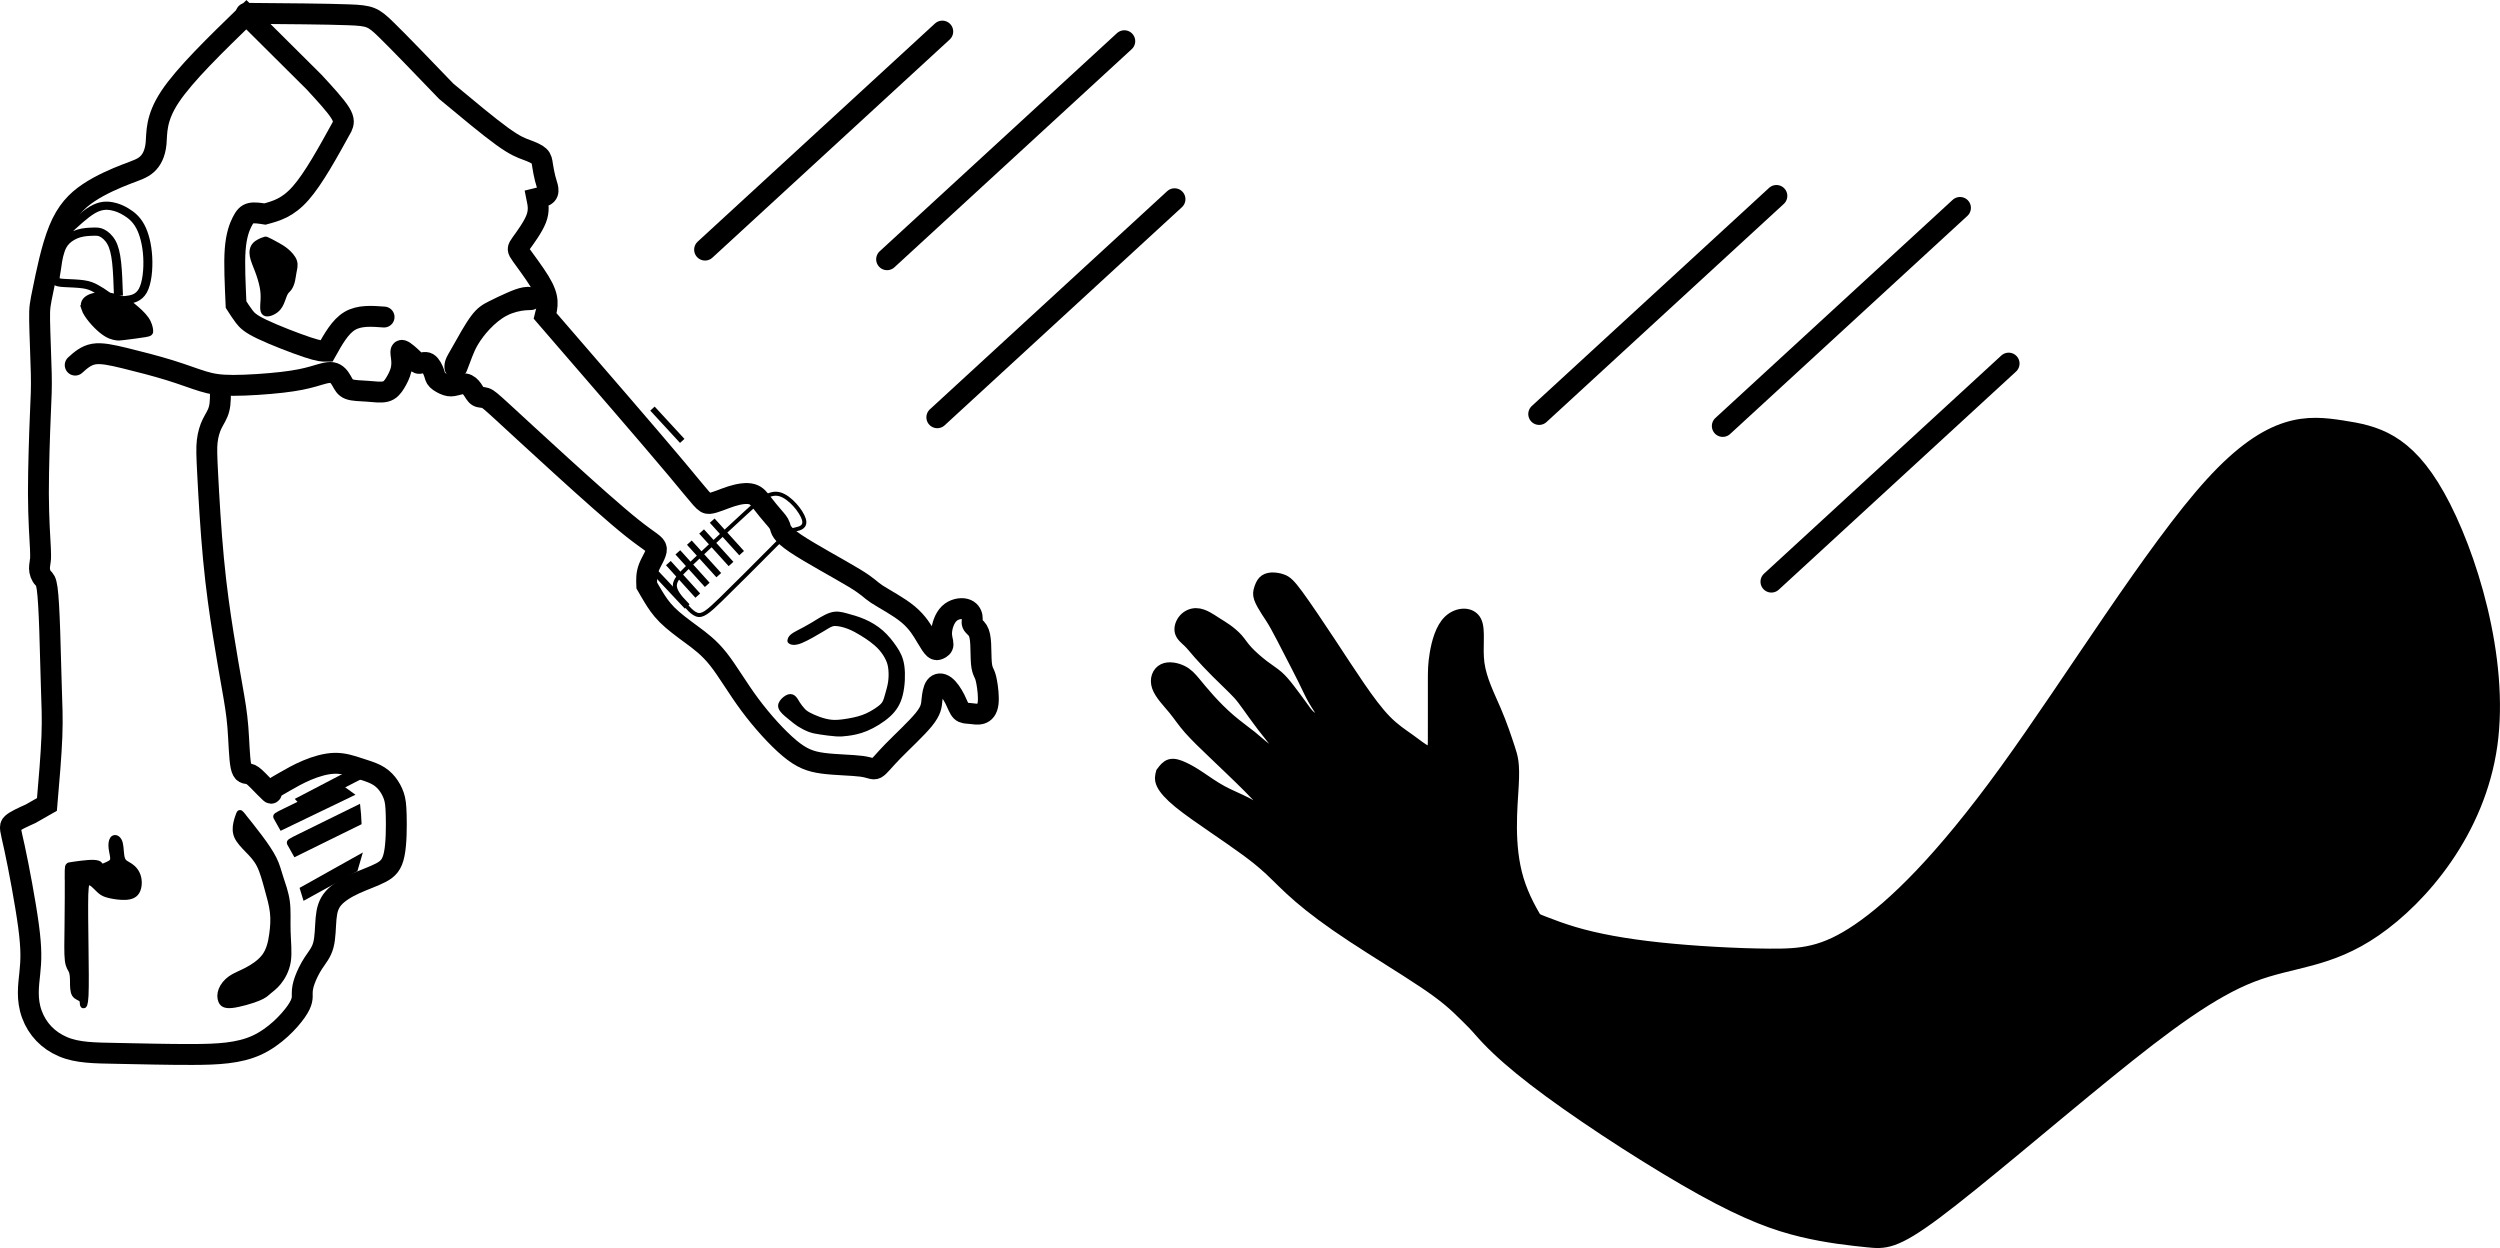 <?xml version="1.0" encoding="UTF-8" standalone="no"?>
<!-- Created with Inkscape (http://www.inkscape.org/) -->

<svg
   width="103.517mm"
   height="51.676mm"
   viewBox="0 0 103.517 51.676"
   version="1.1"
   id="svg1"
   xml:space="preserve"
   xmlns="http://www.w3.org/2000/svg"
   xmlns:svg="http://www.w3.org/2000/svg"><defs
     id="defs1" /><g
     id="layer1"
     transform="translate(2743.681,196.236)"><g
       id="g102"><path
         style="display:inline;fill:none;stroke:#000000;stroke-width:0.865;stroke-linecap:round;stroke-linejoin:miter;stroke-dasharray:none;stroke-opacity:1"
         d="m -2740.567,-181.118 c 0.223,-0.201 0.447,-0.402 0.767,-0.457 0.32,-0.055 0.737,0.035 1.3,0.172 0.563,0.137 1.272,0.32 1.842,0.496 0.57,0.176 1.001,0.346 1.374,0.459 0.372,0.113 0.687,0.169 1.262,0.169 0.576,-6e-5 1.413,-0.057 2.016,-0.126 0.604,-0.069 0.973,-0.152 1.294,-0.243 0.321,-0.091 0.592,-0.191 0.784,-0.16 0.193,0.032 0.307,0.194 0.391,0.341 0.084,0.147 0.139,0.278 0.312,0.344 0.173,0.066 0.465,0.066 0.75,0.086 0.285,0.021 0.564,0.062 0.756,0.013 0.193,-0.049 0.3,-0.189 0.402,-0.356 0.102,-0.167 0.2,-0.361 0.243,-0.548 0.043,-0.187 0.033,-0.367 0.012,-0.527 -0.02,-0.16 -0.051,-0.299 0.042,-0.271 0.093,0.028 0.31,0.223 0.441,0.351 0.131,0.128 0.176,0.191 0.268,0.186 0.092,-0.005 0.231,-0.078 0.347,-0.012 0.116,0.066 0.21,0.269 0.257,0.406 0.047,0.137 0.047,0.206 0.132,0.289 0.085,0.083 0.256,0.179 0.389,0.222 0.133,0.043 0.228,0.033 0.353,0.002 0.126,-0.031 0.282,-0.082 0.409,-0.06 0.127,0.021 0.224,0.115 0.302,0.225 0.078,0.11 0.136,0.236 0.223,0.289 0.087,0.053 0.204,0.034 0.316,0.071 0.113,0.037 0.221,0.13 0.722,0.589 0.5,0.46 1.393,1.286 2.43,2.229 1.037,0.943 2.219,2.003 2.938,2.575 0.719,0.572 0.975,0.656 0.992,0.851 0.016,0.195 -0.207,0.502 -0.313,0.774 -0.106,0.272 -0.096,0.509 -0.086,0.746 0.079,0.138 0.157,0.276 0.281,0.479 0.124,0.202 0.293,0.47 0.562,0.738 0.269,0.269 0.636,0.539 1.004,0.81 0.368,0.271 0.736,0.541 1.119,1.025 0.383,0.484 0.781,1.181 1.297,1.877 0.516,0.696 1.149,1.392 1.647,1.808 0.497,0.416 0.859,0.553 1.383,0.623 0.524,0.07 1.211,0.074 1.599,0.126 0.388,0.052 0.478,0.154 0.606,0.087 0.128,-0.067 0.295,-0.302 0.68,-0.698 0.386,-0.396 0.991,-0.952 1.297,-1.33 0.306,-0.378 0.312,-0.578 0.333,-0.796 0.021,-0.218 0.055,-0.455 0.148,-0.577 0.092,-0.123 0.243,-0.132 0.394,-0.02 0.151,0.112 0.303,0.344 0.41,0.556 0.106,0.212 0.168,0.403 0.26,0.494 0.092,0.091 0.216,0.083 0.364,0.097 0.147,0.014 0.319,0.051 0.461,0.008 0.142,-0.043 0.255,-0.166 0.288,-0.425 0.033,-0.259 -0.015,-0.654 -0.059,-0.887 -0.043,-0.233 -0.081,-0.303 -0.121,-0.388 -0.039,-0.085 -0.08,-0.186 -0.098,-0.4 -0.018,-0.214 -0.014,-0.543 -0.028,-0.796 -0.015,-0.252 -0.048,-0.428 -0.122,-0.548 -0.074,-0.12 -0.189,-0.185 -0.223,-0.268 -0.034,-0.082 0.013,-0.182 -0.01,-0.305 -0.02,-0.123 -0.105,-0.269 -0.29,-0.316 -0.185,-0.048 -0.468,0.003 -0.662,0.192 -0.194,0.189 -0.298,0.518 -0.312,0.762 -0.014,0.244 0.064,0.404 0.06,0.51 -0,0.107 -0.088,0.161 -0.161,0.194 -0.072,0.034 -0.132,0.047 -0.209,-0.02 -0.077,-0.067 -0.172,-0.213 -0.322,-0.467 -0.15,-0.254 -0.354,-0.615 -0.753,-0.948 -0.398,-0.333 -0.99,-0.637 -1.295,-0.837 -0.304,-0.2 -0.321,-0.296 -0.939,-0.671 -0.618,-0.375 -1.836,-1.028 -2.439,-1.436 -0.603,-0.409 -0.591,-0.573 -0.635,-0.71 -0.045,-0.137 -0.147,-0.245 -0.28,-0.399 -0.133,-0.154 -0.298,-0.353 -0.434,-0.531 -0.136,-0.178 -0.244,-0.336 -0.451,-0.395 -0.207,-0.058 -0.514,-0.017 -0.85,0.09 -0.336,0.107 -0.701,0.28 -0.91,0.296 -0.208,0.016 -0.261,-0.126 -1.369,-1.447 -1.108,-1.321 -3.269,-3.819 -5.431,-6.318 0.049,-0.195 0.098,-0.389 0.083,-0.609 -0.015,-0.219 -0.095,-0.464 -0.314,-0.823 -0.219,-0.359 -0.577,-0.831 -0.752,-1.079 -0.176,-0.248 -0.17,-0.269 -0.01,-0.497 0.164,-0.227 0.486,-0.66 0.621,-1.005 0.135,-0.344 0.084,-0.6 0.032,-0.856 0.164,-0.04 0.328,-0.081 0.404,-0.162 0.076,-0.081 0.064,-0.202 0.039,-0.31 -0.025,-0.108 -0.064,-0.202 -0.103,-0.359 -0.04,-0.157 -0.081,-0.376 -0.106,-0.541 -0.025,-0.165 -0.035,-0.275 -0.138,-0.372 -0.103,-0.097 -0.298,-0.179 -0.516,-0.26 -0.218,-0.081 -0.46,-0.159 -1.019,-0.563 -0.559,-0.404 -1.437,-1.135 -2.314,-1.865 -0.97,-1.009 -1.94,-2.018 -2.485,-2.55 -0.546,-0.532 -0.667,-0.586 -1.563,-0.619 -0.896,-0.034 -2.567,-0.046 -4.238,-0.06"
         id="path86" /><path
         style="display:inline;fill:none;stroke:#000000;stroke-width:0.865;stroke-linecap:round;stroke-linejoin:miter;stroke-dasharray:none;stroke-opacity:1"
         d="m -2734.554,-180.2 c 0,0.325 0.01,0.65 -0.055,0.895 -0.062,0.245 -0.188,0.41 -0.288,0.614 -0.099,0.204 -0.171,0.446 -0.203,0.722 -0.032,0.277 -0.023,0.588 0.022,1.438 0.044,0.851 0.123,2.241 0.238,3.448 0.114,1.207 0.263,2.23 0.402,3.106 0.139,0.876 0.268,1.603 0.373,2.2 0.105,0.596 0.187,1.061 0.234,1.647 0.047,0.586 0.058,1.292 0.128,1.623 0.07,0.331 0.197,0.286 0.314,0.308 0.117,0.022 0.222,0.11 0.392,0.28 0.17,0.17 0.406,0.42 0.497,0.499 0.091,0.079 0.037,-0.015 0.105,-0.112 0.068,-0.098 0.258,-0.199 0.507,-0.34 0.249,-0.141 0.557,-0.321 0.919,-0.473 0.362,-0.153 0.779,-0.278 1.148,-0.286 0.369,-0.007 0.69,0.104 0.974,0.196 0.284,0.092 0.53,0.165 0.726,0.264 0.197,0.099 0.343,0.224 0.465,0.376 0.122,0.152 0.219,0.331 0.281,0.512 0.062,0.181 0.089,0.364 0.1,0.811 0.011,0.447 0.01,1.157 -0.081,1.598 -0.087,0.441 -0.255,0.614 -0.55,0.77 -0.295,0.156 -0.715,0.296 -1.087,0.467 -0.371,0.171 -0.693,0.373 -0.889,0.601 -0.196,0.229 -0.266,0.484 -0.298,0.831 -0.032,0.347 -0.027,0.784 -0.112,1.1 -0.084,0.315 -0.257,0.508 -0.408,0.737 -0.151,0.229 -0.28,0.496 -0.359,0.712 -0.079,0.217 -0.109,0.384 -0.108,0.554 0,0.17 0.035,0.343 -0.25,0.751 -0.285,0.408 -0.887,1.05 -1.63,1.392 -0.743,0.341 -1.626,0.381 -2.652,0.385 -1.026,0.004 -2.195,-0.028 -3.132,-0.045 -0.937,-0.017 -1.643,-0.019 -2.247,-0.278 -0.604,-0.258 -1.054,-0.719 -1.281,-1.336 -0.227,-0.617 -0.142,-1.192 -0.088,-1.707 0.054,-0.515 0.078,-0.972 -0.051,-1.942 -0.129,-0.97 -0.41,-2.455 -0.581,-3.245 -0.171,-0.791 -0.232,-0.887 -0.101,-1.008 0.131,-0.121 0.448,-0.263 0.767,-0.407 0.225,-0.128 0.451,-0.257 0.676,-0.385 0.088,-1.021 0.175,-2.041 0.205,-2.818 0.03,-0.777 0,-1.309 -0.022,-2.021 -0.023,-0.711 -0.043,-1.601 -0.068,-2.365 -0.026,-0.764 -0.059,-1.403 -0.106,-1.738 -0.047,-0.336 -0.107,-0.368 -0.158,-0.418 -0.051,-0.05 -0.092,-0.118 -0.119,-0.192 -0.028,-0.074 -0.041,-0.154 -0.042,-0.225 -0,-0.071 0.01,-0.132 0.016,-0.177 0.01,-0.045 0.01,-0.073 0.014,-0.115 0.01,-0.042 0.027,-0.097 0.01,-0.519 -0.021,-0.423 -0.079,-1.214 -0.084,-2.287 -0,-1.074 0.046,-2.43 0.08,-3.243 0.034,-0.813 0.053,-1.084 0.039,-1.722 -0.014,-0.639 -0.061,-1.646 -0.069,-2.206 -0.01,-0.559 0.023,-0.67 0.147,-1.278 0.124,-0.608 0.342,-1.712 0.654,-2.476 0.312,-0.764 0.719,-1.187 1.228,-1.528 0.51,-0.341 1.123,-0.6 1.549,-0.765 0.426,-0.164 0.665,-0.234 0.859,-0.406 0.195,-0.172 0.345,-0.446 0.386,-0.875 0.04,-0.43 -0.029,-1.015 0.575,-1.928 0.605,-0.914 1.883,-2.156 3.162,-3.398 0.934,0.929 1.868,1.857 2.802,2.786 0.446,0.483 0.891,0.966 1.084,1.276 0.193,0.31 0.133,0.448 0.073,0.586 -0.591,1.073 -1.182,2.146 -1.714,2.747 -0.531,0.601 -1.002,0.73 -1.474,0.858 -0.218,-0.034 -0.436,-0.068 -0.591,-0.032 -0.155,0.035 -0.247,0.139 -0.357,0.358 -0.111,0.219 -0.24,0.554 -0.285,1.144 -0.045,0.59 -0,1.434 0.036,2.279 0.109,0.17 0.218,0.341 0.336,0.495 0.118,0.154 0.245,0.292 0.742,0.529 0.496,0.237 1.362,0.573 1.867,0.741 0.505,0.168 0.651,0.168 0.797,0.167 0.285,-0.51 0.57,-1.02 0.968,-1.256 0.398,-0.236 0.908,-0.198 1.419,-0.16"
         id="path87" /><path
         style="fill:none;stroke:#000000;stroke-width:0.421;stroke-linecap:butt;stroke-linejoin:miter;stroke-dasharray:none;stroke-opacity:1"
         d="m -2738.189,-183.914 c -0.019,-0.613 -0.037,-1.226 -0.084,-1.697 -0.047,-0.471 -0.122,-0.8 -0.245,-1.042 -0.123,-0.243 -0.294,-0.399 -0.432,-0.477 -0.138,-0.078 -0.244,-0.078 -0.423,-0.073 -0.179,0.005 -0.433,0.015 -0.667,0.091 -0.234,0.075 -0.448,0.215 -0.593,0.371 -0.145,0.156 -0.222,0.327 -0.279,0.508 -0.057,0.181 -0.096,0.37 -0.122,0.546 -0.026,0.176 -0.041,0.338 -0.07,0.514 -0.028,0.176 -0.07,0.365 -0.026,0.469 0.045,0.104 0.177,0.124 0.426,0.139 0.249,0.015 0.617,0.025 0.875,0.066 0.258,0.041 0.407,0.113 0.574,0.213 0.167,0.1 0.353,0.228 0.481,0.335 0.128,0.108 0.197,0.196 0.334,0.241 0.136,0.045 0.34,0.049 0.605,0.019 0.265,-0.03 0.591,-0.093 0.787,-0.481 0.196,-0.387 0.261,-1.099 0.229,-1.731 -0.032,-0.633 -0.162,-1.187 -0.348,-1.568 -0.186,-0.381 -0.427,-0.588 -0.653,-0.74 -0.226,-0.152 -0.436,-0.25 -0.684,-0.299 -0.248,-0.049 -0.534,-0.049 -0.902,0.187 -0.368,0.236 -0.819,0.708 -1.137,1.027 -0.318,0.319 -0.503,0.485 -0.61,0.669 -0.108,0.185 -0.138,0.389 -0.15,0.748 -0.012,0.359 -0,0.874 0,1.389"
         id="path88"
         transform="matrix(0.885,0,0,0.806,-315.479,-35.758)" /><path
         style="fill:#000000;fill-opacity:1;stroke:#000000;stroke-width:0.265px;stroke-linecap:butt;stroke-linejoin:miter;stroke-opacity:1"
         d="m -2733.611,-162.417 c 0.142,0.176 0.426,0.527 0.673,0.858 0.247,0.33 0.458,0.639 0.587,0.902 0.13,0.263 0.179,0.479 0.269,0.758 0.09,0.279 0.22,0.621 0.27,0.997 0.05,0.376 0.019,0.786 0.031,1.216 0.011,0.43 0.065,0.88 0.01,1.252 -0.059,0.372 -0.231,0.666 -0.39,0.862 -0.159,0.195 -0.305,0.292 -0.409,0.38 -0.104,0.088 -0.166,0.166 -0.443,0.277 -0.277,0.111 -0.771,0.253 -1.064,0.284 -0.294,0.031 -0.387,-0.05 -0.436,-0.169 -0.049,-0.12 -0.053,-0.278 0.012,-0.443 0.065,-0.165 0.2,-0.338 0.377,-0.462 0.177,-0.124 0.395,-0.201 0.659,-0.338 0.264,-0.137 0.573,-0.336 0.762,-0.598 0.189,-0.262 0.257,-0.588 0.301,-0.902 0.044,-0.314 0.066,-0.617 0.029,-0.931 -0.037,-0.314 -0.132,-0.638 -0.226,-0.98 -0.094,-0.341 -0.189,-0.699 -0.325,-0.969 -0.137,-0.27 -0.316,-0.45 -0.493,-0.632 -0.177,-0.182 -0.352,-0.365 -0.434,-0.548 -0.082,-0.183 -0.072,-0.366 -0.039,-0.531 0.033,-0.165 0.088,-0.31 0.116,-0.383 0.028,-0.073 0.027,-0.073 0.169,0.103 z"
         id="path89" /><path
         style="fill:#000000;stroke:#000000;stroke-width:0.265px;stroke-linecap:butt;stroke-linejoin:miter;stroke-opacity:1"
         d="m -2733.017,-186.84 c -0.082,0.031 -0.247,0.094 -0.344,0.201 -0.097,0.107 -0.127,0.259 -0.095,0.438 0.032,0.179 0.128,0.386 0.211,0.607 0.084,0.222 0.157,0.459 0.197,0.664 0.04,0.205 0.048,0.378 0.037,0.579 -0.012,0.2 -0.043,0.427 0.051,0.499 0.094,0.072 0.313,-0.012 0.453,-0.126 0.139,-0.114 0.199,-0.258 0.248,-0.39 0.049,-0.132 0.088,-0.252 0.137,-0.33 0.048,-0.078 0.105,-0.113 0.155,-0.185 0.05,-0.072 0.094,-0.181 0.121,-0.296 0.027,-0.115 0.038,-0.235 0.064,-0.368 0.026,-0.132 0.067,-0.277 0.017,-0.425 -0.05,-0.148 -0.191,-0.3 -0.321,-0.41 -0.13,-0.109 -0.248,-0.176 -0.354,-0.236 -0.106,-0.059 -0.2,-0.112 -0.281,-0.153 -0.081,-0.041 -0.147,-0.071 -0.181,-0.086 -0.033,-0.015 -0.033,-0.015 -0.115,0.016 z"
         id="path90"
         transform="translate(0.25,0.559)" /><path
         style="fill:#000000;fill-opacity:1;stroke:#000000;stroke-width:0.265px;stroke-linecap:butt;stroke-linejoin:miter;stroke-opacity:1"
         d="m -2741.13,-183.485 c -0.088,-0.276 0.1,-0.413 0.303,-0.485 0.202,-0.072 0.419,-0.08 0.634,-0.053 0.216,0.027 0.431,0.088 0.601,0.16 0.17,0.072 0.293,0.155 0.469,0.297 0.175,0.142 0.403,0.343 0.532,0.53 0.129,0.187 0.161,0.359 0.171,0.455 0.011,0.096 0,0.116 -0.213,0.152 -0.214,0.037 -0.633,0.09 -0.852,0.116 -0.219,0.027 -0.236,0.027 -0.34,0.011 -0.104,-0.016 -0.295,-0.048 -0.573,-0.271 -0.278,-0.223 -0.643,-0.636 -0.732,-0.912 z"
         id="path91"
         transform="translate(0.948,0.023)" /><path
         style="fill:none;stroke:#000000;stroke-width:0.165;stroke-linecap:butt;stroke-linejoin:miter;stroke-dasharray:none;stroke-opacity:1"
         d="m -2712.146,-174.121 c -0.11,0.092 -0.329,0.277 -0.549,0.462 -0.874,0.882 -1.747,1.764 -2.293,2.295 -0.545,0.531 -0.762,0.71 -0.999,0.621 -0.237,-0.089 -0.496,-0.445 -0.672,-0.707 -0.176,-0.261 -0.269,-0.426 -0.18,-0.642 0.09,-0.216 0.36,-0.477 0.907,-0.994 0.547,-0.518 1.369,-1.291 1.969,-1.84 0.6,-0.55 0.978,-0.876 1.397,-0.751 0.418,0.125 0.877,0.701 0.972,1.021 0.095,0.319 -0.174,0.381 -0.308,0.411 -0.134,0.031 -0.134,0.031 -0.244,0.123 z"
         id="path92"
         transform="matrix(1.012,0,0,1.008,33.737,1.317)" /><path
         style="fill:#000000;stroke:#000000;stroke-width:0.265px;stroke-linecap:butt;stroke-linejoin:miter;stroke-opacity:1"
         d="m -2710.907,-169.683 c 0.045,0.017 0.136,0.05 0.383,-0.052 0.247,-0.102 0.652,-0.338 0.901,-0.489 0.249,-0.151 0.343,-0.218 0.505,-0.224 0.162,-0.005 0.394,0.05 0.6,0.131 0.206,0.081 0.388,0.186 0.539,0.278 0.151,0.092 0.272,0.171 0.405,0.27 0.132,0.099 0.276,0.219 0.4,0.36 0.124,0.142 0.229,0.306 0.296,0.452 0.068,0.147 0.098,0.276 0.114,0.437 0.015,0.16 0.015,0.352 -0.012,0.536 -0.027,0.184 -0.08,0.361 -0.123,0.513 -0.043,0.152 -0.075,0.278 -0.142,0.383 -0.068,0.104 -0.171,0.186 -0.319,0.285 -0.149,0.099 -0.344,0.216 -0.581,0.3 -0.237,0.085 -0.515,0.137 -0.739,0.17 -0.224,0.033 -0.394,0.048 -0.569,0.032 -0.175,-0.016 -0.355,-0.063 -0.525,-0.123 -0.171,-0.06 -0.333,-0.134 -0.446,-0.196 -0.113,-0.062 -0.177,-0.113 -0.248,-0.191 -0.071,-0.077 -0.15,-0.181 -0.207,-0.269 -0.057,-0.088 -0.092,-0.161 -0.141,-0.215 -0.049,-0.054 -0.113,-0.089 -0.201,-0.06 -0.088,0.029 -0.201,0.121 -0.263,0.21 -0.062,0.089 -0.073,0.174 0.01,0.283 0.079,0.109 0.249,0.242 0.374,0.343 0.125,0.101 0.204,0.17 0.324,0.247 0.12,0.077 0.281,0.162 0.424,0.216 0.143,0.053 0.267,0.075 0.456,0.103 0.189,0.028 0.442,0.063 0.628,0.075 0.186,0.012 0.303,0.002 0.489,-0.023 0.186,-0.025 0.44,-0.065 0.745,-0.192 0.305,-0.127 0.66,-0.342 0.913,-0.573 0.253,-0.231 0.404,-0.478 0.49,-0.831 0.086,-0.353 0.107,-0.812 0.062,-1.144 -0.045,-0.331 -0.157,-0.535 -0.303,-0.751 -0.146,-0.216 -0.328,-0.446 -0.542,-0.635 -0.215,-0.189 -0.463,-0.337 -0.719,-0.448 -0.257,-0.111 -0.521,-0.183 -0.737,-0.241 -0.216,-0.057 -0.382,-0.099 -0.615,-0.021 -0.233,0.078 -0.532,0.277 -0.761,0.415 -0.229,0.138 -0.387,0.215 -0.52,0.284 -0.134,0.069 -0.242,0.131 -0.302,0.186 -0.06,0.055 -0.072,0.105 -0.078,0.129 -0.01,0.025 -0,0.025 0.041,0.041 z"
         id="path93" /><path
         style="fill:#000000;stroke:#000000;stroke-width:0.265px;stroke-linecap:butt;stroke-linejoin:miter;stroke-opacity:1"
         d="m -2724.459,-180.97 c 0.044,-0.119 0.133,-0.356 0.21,-0.551 0.077,-0.194 0.141,-0.346 0.257,-0.536 0.116,-0.19 0.282,-0.42 0.495,-0.645 0.213,-0.225 0.472,-0.447 0.754,-0.59 0.282,-0.144 0.587,-0.209 0.807,-0.227 0.221,-0.018 0.357,0.012 0.428,-0.096 0.071,-0.109 0.078,-0.355 -0.013,-0.485 -0.09,-0.13 -0.278,-0.142 -0.474,-0.109 -0.196,0.033 -0.4,0.113 -0.64,0.218 -0.24,0.105 -0.516,0.236 -0.752,0.356 -0.236,0.12 -0.431,0.228 -0.678,0.558 -0.248,0.33 -0.548,0.882 -0.738,1.218 -0.19,0.336 -0.269,0.456 -0.31,0.588 -0.041,0.132 -0.045,0.276 -0.01,0.372 0.035,0.097 0.11,0.147 0.165,0.168 0.056,0.021 0.094,0.013 0.166,-0.012 0.072,-0.025 0.179,-0.066 0.233,-0.086 0.053,-0.021 0.054,-0.021 0.098,-0.139 z"
         id="path94" /><path
         style="fill:none;stroke:#000000;stroke-width:0.265px;stroke-linecap:butt;stroke-linejoin:miter;stroke-opacity:1"
         d="m -2716.517,-172.5 c 0.43,0.459 0.86,0.917 1.29,1.376"
         id="path95" /><path
         style="fill:none;stroke:#000000;stroke-width:0.265px;stroke-linecap:butt;stroke-linejoin:miter;stroke-opacity:1"
         d="m -2716.445,-172.47 c 0.406,0.449 0.812,0.897 1.218,1.346"
         id="path95-3"
         transform="translate(0.439,-0.45)" /><path
         style="fill:none;stroke:#000000;stroke-width:0.265px;stroke-linecap:butt;stroke-linejoin:miter;stroke-opacity:1"
         d="m -2716.445,-172.47 c 0.406,0.449 0.812,0.897 1.218,1.346"
         id="path95-6"
         transform="translate(0.831,-0.895)" /><path
         style="fill:none;stroke:#000000;stroke-width:0.265px;stroke-linecap:butt;stroke-linejoin:miter;stroke-opacity:1"
         d="m -2716.445,-172.47 c 0.406,0.449 0.812,0.897 1.218,1.346"
         id="path95-2"
         transform="translate(1.308,-1.297)" /><path
         style="fill:none;stroke:#000000;stroke-width:0.265px;stroke-linecap:butt;stroke-linejoin:miter;stroke-opacity:1"
         d="m -2716.445,-172.47 c 0.406,0.449 0.812,0.897 1.218,1.346"
         id="path95-28"
         transform="translate(1.815,-1.759)" /><path
         style="fill:none;stroke:#000000;stroke-width:0.265px;stroke-linecap:butt;stroke-linejoin:miter;stroke-opacity:1"
         d="m -2716.445,-172.47 c 0.406,0.449 0.812,0.897 1.218,1.346"
         id="path95-3-9"
         transform="translate(2.254,-2.208)" /><path
         style="fill:none;stroke:#000000;stroke-width:0.265px;stroke-linecap:butt;stroke-linejoin:miter;stroke-opacity:1"
         d="m -2716.547,-172.561 c 0.44,0.479 0.88,0.958 1.32,1.437"
         id="path95-6-7"
         transform="matrix(0.934,0,0,0.931,-179.41,-18.663)" /><path
         style="fill:#000000;stroke:#000000;stroke-width:0.265px;stroke-linecap:butt;stroke-linejoin:miter;stroke-opacity:1"
         d="m -2740.866,-159.943 c 0,0.443 0,1.329 -0.01,2.016 -0.01,0.687 -0.021,1.176 0.012,1.451 0.034,0.275 0.115,0.335 0.159,0.442 0.045,0.107 0.053,0.26 0.055,0.444 0,0.184 -0,0.398 0.071,0.516 0.073,0.117 0.223,0.138 0.286,0.207 0.064,0.069 0.041,0.188 0.057,0.234 0.015,0.045 0.068,0.018 0.088,-0.381 0.02,-0.398 0.01,-1.167 -0,-1.997 -0.012,-0.83 -0.022,-1.721 -0.01,-2.189 0.017,-0.468 0.062,-0.512 0.123,-0.519 0.061,-0.008 0.139,0.02 0.231,0.096 0.092,0.076 0.198,0.199 0.295,0.279 0.097,0.08 0.185,0.118 0.325,0.154 0.139,0.036 0.329,0.072 0.54,0.082 0.211,0.01 0.442,-0.007 0.571,-0.154 0.13,-0.147 0.158,-0.424 0.105,-0.638 -0.052,-0.214 -0.184,-0.366 -0.321,-0.459 -0.137,-0.093 -0.277,-0.127 -0.341,-0.297 -0.064,-0.17 -0.05,-0.475 -0.097,-0.656 -0.048,-0.181 -0.156,-0.238 -0.228,-0.208 -0.071,0.03 -0.105,0.148 -0.103,0.287 0,0.14 0.041,0.301 0.061,0.423 0.019,0.122 0.019,0.203 -0.037,0.268 -0.056,0.065 -0.168,0.113 -0.27,0.157 -0.102,0.043 -0.195,0.082 -0.226,0.073 -0.031,-0.009 0,-0.064 -0.023,-0.107 -0.024,-0.043 -0.105,-0.072 -0.24,-0.079 -0.135,-0.007 -0.325,0.009 -0.513,0.032 -0.188,0.022 -0.374,0.051 -0.468,0.066 -0.093,0.014 -0.095,0.015 -0.095,0.457 z"
         id="path96" /><path
         style="fill:#000000;stroke:#000000;stroke-width:0.265px;stroke-linecap:butt;stroke-linejoin:miter;stroke-opacity:1"
         d="m -2731.695,-163.222 c 0,0 0.225,0.211 0.225,0.211 0,0 2.415,-1.076 2.415,-1.076 0,0 -0.403,-0.148 -0.403,-0.148 z"
         id="path97"
         transform="matrix(0.86,0,0,0.991,-382.016,-1.365)" /><path
         style="fill:#000000;stroke:#000000;stroke-width:0.265px;stroke-linecap:butt;stroke-linejoin:miter;stroke-opacity:1"
         d="m -2731.57,-163.261 c 0,0 0.173,0.234 0.173,0.234 0,0 2.342,-1.06 2.342,-1.06 0,0 -0.403,-0.148 -0.403,-0.148 z"
         id="path97-3"
         transform="matrix(0.594,-0.805,-0.805,-0.594,-1239.906,-2455.021)" /><path
         style="fill:#000000;stroke:#000000;stroke-width:0.265px;stroke-linecap:butt;stroke-linejoin:miter;stroke-opacity:1"
         d="m -2730.747,-162.719 c 0.459,-0.233 1.375,-0.698 2.292,-1.163 0,0 0.286,0.143 0.286,0.143 0,0 0.326,0.245 0.326,0.245 0,0 -3.078,1.537 -3.078,1.537 -0.095,-0.176 -0.191,-0.353 -0.238,-0.441 -0.048,-0.088 -0.047,-0.088 0.411,-0.321 z"
         id="path98"
         transform="matrix(0.916,0,0,0.884,-230.488,-18.82)" /><path
         style="fill:#000000;stroke:#000000;stroke-width:0.265px;stroke-linecap:butt;stroke-linejoin:miter;stroke-opacity:1"
         d="m -2730.704,-162.743 c 0.502,-0.257 1.505,-0.77 2.508,-1.284 0,0 0.027,0.289 0.027,0.289 0,0 0.019,0.361 0.019,0.361 0,0 -2.771,1.42 -2.771,1.42 -0.095,-0.176 -0.191,-0.353 -0.238,-0.441 -0.048,-0.088 -0.047,-0.088 0.455,-0.345 z"
         id="path98-8"
         transform="matrix(0.939,0,0,0.902,-167.104,-14.814)" /><g
         id="g101"
         transform="translate(-1.724,6.506)"><path
           style="fill:#000000;fill-opacity:1;stroke:#000000;stroke-width:0.665;stroke-linecap:butt;stroke-linejoin:miter;stroke-dasharray:none;stroke-opacity:1"
           d="m -2680.193,-164.736 c 0.484,-0.262 0.738,-0.262 1.228,-0.092 0.49,0.171 1.218,0.512 2.161,0.791 0.942,0.279 2.099,0.494 3.557,0.649 1.458,0.155 3.216,0.25 4.559,0.259 1.343,0.009 2.27,-0.067 3.724,-1.059 1.454,-0.991 3.434,-2.897 6.118,-6.602 2.683,-3.705 6.07,-9.208 8.516,-11.889 2.446,-2.681 3.951,-2.538 5.334,-2.327 1.383,0.212 2.643,0.493 3.951,2.825 1.308,2.332 2.664,6.715 2.166,10.275 -0.498,3.56 -2.85,6.296 -4.767,7.62 -1.917,1.324 -3.4,1.234 -5.08,1.882 -1.68,0.648 -3.557,2.034 -5.993,4.011 -2.436,1.978 -5.432,4.547 -7.127,5.812 -1.695,1.265 -2.09,1.225 -2.772,1.155 -0.682,-0.07 -1.651,-0.17 -2.714,-0.426 -1.063,-0.255 -2.22,-0.666 -4.105,-1.709 -1.885,-1.043 -4.497,-2.72 -6.309,-4.049 -1.812,-1.329 -2.823,-2.311 -3.417,-3.222 -0.594,-0.911 -0.77,-1.753 -0.5,-2.436 0.27,-0.683 0.986,-1.208 1.471,-1.47 z"
           id="path99" /><path
           style="fill:#000000;fill-opacity:1;stroke:#000000;stroke-width:0.565;stroke-linecap:butt;stroke-linejoin:miter;stroke-dasharray:none;stroke-opacity:1"
           d="m -2680.722,-160.531 c -0.636,-0.52 -1.908,-1.56 -3.338,-1.994 -1.431,-0.434 -3.02,-0.261 -3.927,-0.212 -0.908,0.049 -1.134,-0.025 -1.526,-0.154 -0.392,-0.129 -0.951,-0.312 -1.559,-0.573 -0.608,-0.261 -1.267,-0.599 -1.952,-0.692 -0.685,-0.092 -1.396,0.061 -1.74,-0.119 -0.344,-0.18 -0.32,-0.694 -0.012,-1.026 0.308,-0.333 0.9,-0.484 1.341,-0.559 0.441,-0.075 0.731,-0.075 1.096,-0.075 0.365,0 0.806,0 1.242,0 0.436,0 0.867,0 1.15,-6.7e-4 0.283,-6.6e-4 0.418,-0.002 0.513,-0.051 0.094,-0.049 0.148,-0.147 0.073,-0.318 -0.074,-0.171 -0.276,-0.416 -0.484,-0.706 -0.208,-0.29 -0.422,-0.625 -0.783,-0.979 -0.361,-0.354 -0.868,-0.727 -1.41,-1.099 -0.542,-0.373 -1.119,-0.745 -1.817,-1.206 -0.698,-0.461 -1.517,-1.012 -1.974,-1.347 -0.457,-0.336 -0.55,-0.456 -0.609,-0.601 -0.058,-0.145 -0.082,-0.313 -0.075,-0.446 0.01,-0.133 0.045,-0.231 0.123,-0.303 0.078,-0.072 0.196,-0.117 0.301,-0.149 0.105,-0.032 0.196,-0.05 0.343,9.6e-4 0.148,0.051 0.352,0.172 0.528,0.285 0.176,0.114 0.324,0.22 0.607,0.379 0.283,0.159 0.701,0.371 1.105,0.579 0.404,0.208 0.794,0.412 1.12,0.573 0.326,0.16 0.587,0.277 0.83,0.415 0.243,0.139 0.467,0.3 0.618,0.38 0.151,0.081 0.228,0.081 0.28,0.035 0.052,-0.045 0.077,-0.135 0.049,-0.256 -0.028,-0.121 -0.109,-0.274 -0.214,-0.392 -0.105,-0.119 -0.234,-0.204 -0.428,-0.343 -0.194,-0.139 -0.453,-0.33 -0.671,-0.498 -0.218,-0.168 -0.395,-0.312 -0.54,-0.479 -0.145,-0.167 -0.259,-0.356 -0.435,-0.587 -0.176,-0.231 -0.413,-0.504 -0.611,-0.685 -0.197,-0.182 -0.354,-0.273 -0.502,-0.403 -0.148,-0.131 -0.287,-0.302 -0.392,-0.45 -0.105,-0.148 -0.177,-0.274 -0.255,-0.396 -0.077,-0.122 -0.16,-0.24 -0.236,-0.378 -0.076,-0.138 -0.145,-0.296 -0.144,-0.459 0,-0.164 0.074,-0.333 0.209,-0.452 0.135,-0.119 0.331,-0.188 0.486,-0.144 0.155,0.043 0.267,0.199 0.4,0.334 0.133,0.135 0.286,0.251 0.5,0.44 0.214,0.189 0.49,0.451 0.749,0.71 0.259,0.259 0.502,0.514 0.676,0.69 0.174,0.176 0.279,0.273 0.453,0.406 0.174,0.133 0.417,0.303 0.609,0.441 0.192,0.138 0.334,0.243 0.498,0.369 0.164,0.127 0.351,0.275 0.496,0.391 0.145,0.116 0.249,0.2 0.348,0.268 0.099,0.068 0.195,0.12 0.276,0.17 0.08,0.05 0.146,0.099 0.18,0.076 0.035,-0.022 0.039,-0.116 -0.017,-0.274 -0.056,-0.158 -0.171,-0.38 -0.305,-0.568 -0.135,-0.188 -0.288,-0.341 -0.484,-0.585 -0.195,-0.243 -0.432,-0.576 -0.701,-0.891 -0.27,-0.315 -0.572,-0.612 -0.845,-0.859 -0.272,-0.246 -0.513,-0.441 -0.71,-0.605 -0.196,-0.164 -0.348,-0.296 -0.455,-0.515 -0.107,-0.219 -0.17,-0.524 -0.068,-0.732 0.102,-0.208 0.368,-0.319 0.666,-0.214 0.297,0.105 0.625,0.427 0.906,0.659 0.281,0.231 0.514,0.372 0.821,0.643 0.307,0.27 0.687,0.67 0.979,0.976 0.292,0.306 0.496,0.519 0.723,0.755 0.227,0.236 0.475,0.495 0.713,0.73 0.237,0.235 0.463,0.445 0.614,0.594 0.15,0.149 0.225,0.235 0.296,0.266 0.071,0.032 0.14,0.009 0.214,-1.1e-4 0.075,-0.009 0.156,-0.004 0.086,-0.161 -0.07,-0.158 -0.292,-0.479 -0.472,-0.82 -0.18,-0.342 -0.319,-0.704 -0.502,-1.043 -0.183,-0.338 -0.41,-0.652 -0.586,-0.916 -0.176,-0.264 -0.3,-0.478 -0.391,-0.675 -0.091,-0.197 -0.149,-0.375 -0.113,-0.513 0.036,-0.137 0.165,-0.234 0.294,-0.33 0.127,-0.034 0.254,-0.069 0.441,0.02 0.187,0.088 0.434,0.299 0.748,0.683 0.314,0.384 0.696,0.941 1.035,1.434 0.339,0.493 0.635,0.923 0.909,1.299 0.274,0.376 0.526,0.697 0.842,1.036 0.316,0.339 0.696,0.694 1.147,1.219 0.451,0.525 0.973,1.218 1.601,2.17 0.628,0.952 1.362,2.161 1.908,2.975 0.546,0.814 0.903,1.233 1.426,1.753 0.523,0.521 1.211,1.143 1.176,1.759 -0.035,0.616 -0.793,1.226 -1.309,1.751 -0.516,0.525 -0.791,0.966 -1.003,1.133 -0.212,0.167 -0.363,0.06 -0.438,0.007 -0.075,-0.053 -0.075,-0.054 -0.711,-0.574 z"
           id="path100"
           transform="matrix(0,1,1,0,-2516.616,2517.758)" /></g><path
         style="fill:none;stroke:#000000;stroke-width:0.183;stroke-linecap:round;stroke-linejoin:miter;stroke-dasharray:none;stroke-opacity:1"
         d="m -2705.229,-188.275 c 0.665,-0.611 1.33,-1.223 1.995,-1.834"
         id="path101"
         transform="matrix(4.925,0,0,4.925,10616.302,741.755)" /><path
         style="fill:none;stroke:#000000;stroke-width:0.183;stroke-linecap:round;stroke-linejoin:miter;stroke-dasharray:none;stroke-opacity:1"
         d="m -2705.229,-188.275 c 0.665,-0.611 1.33,-1.223 1.995,-1.834"
         id="path101-4"
         transform="matrix(4.925,0,0,4.925,10618.381,748.298)" /><path
         style="fill:none;stroke:#000000;stroke-width:0.183;stroke-linecap:round;stroke-linejoin:miter;stroke-dasharray:none;stroke-opacity:1"
         d="m -2705.229,-188.275 c 0.665,-0.611 1.33,-1.223 1.995,-1.834"
         id="path101-5"
         transform="matrix(4.925,0,0,4.925,10608.765,741.356)" /><path
         style="fill:none;stroke:#000000;stroke-width:0.183;stroke-linecap:round;stroke-linejoin:miter;stroke-dasharray:none;stroke-opacity:1"
         d="m -2705.229,-188.275 c 0.665,-0.611 1.33,-1.223 1.995,-1.834"
         id="path101-8"
         transform="matrix(4.925,0,0,4.925,10650.905,748.658)" /><path
         style="fill:none;stroke:#000000;stroke-width:0.183;stroke-linecap:round;stroke-linejoin:miter;stroke-dasharray:none;stroke-opacity:1"
         d="m -2705.229,-188.275 c 0.665,-0.611 1.33,-1.223 1.995,-1.834"
         id="path101-4-4"
         transform="matrix(4.925,0,0,4.925,10652.919,755.104)" /><path
         style="fill:none;stroke:#000000;stroke-width:0.183;stroke-linecap:round;stroke-linejoin:miter;stroke-dasharray:none;stroke-opacity:1"
         d="m -2705.229,-188.275 c 0.665,-0.611 1.33,-1.223 1.995,-1.834"
         id="path101-5-3"
         transform="matrix(4.925,0,0,4.925,10643.303,748.162)" /></g></g></svg>
